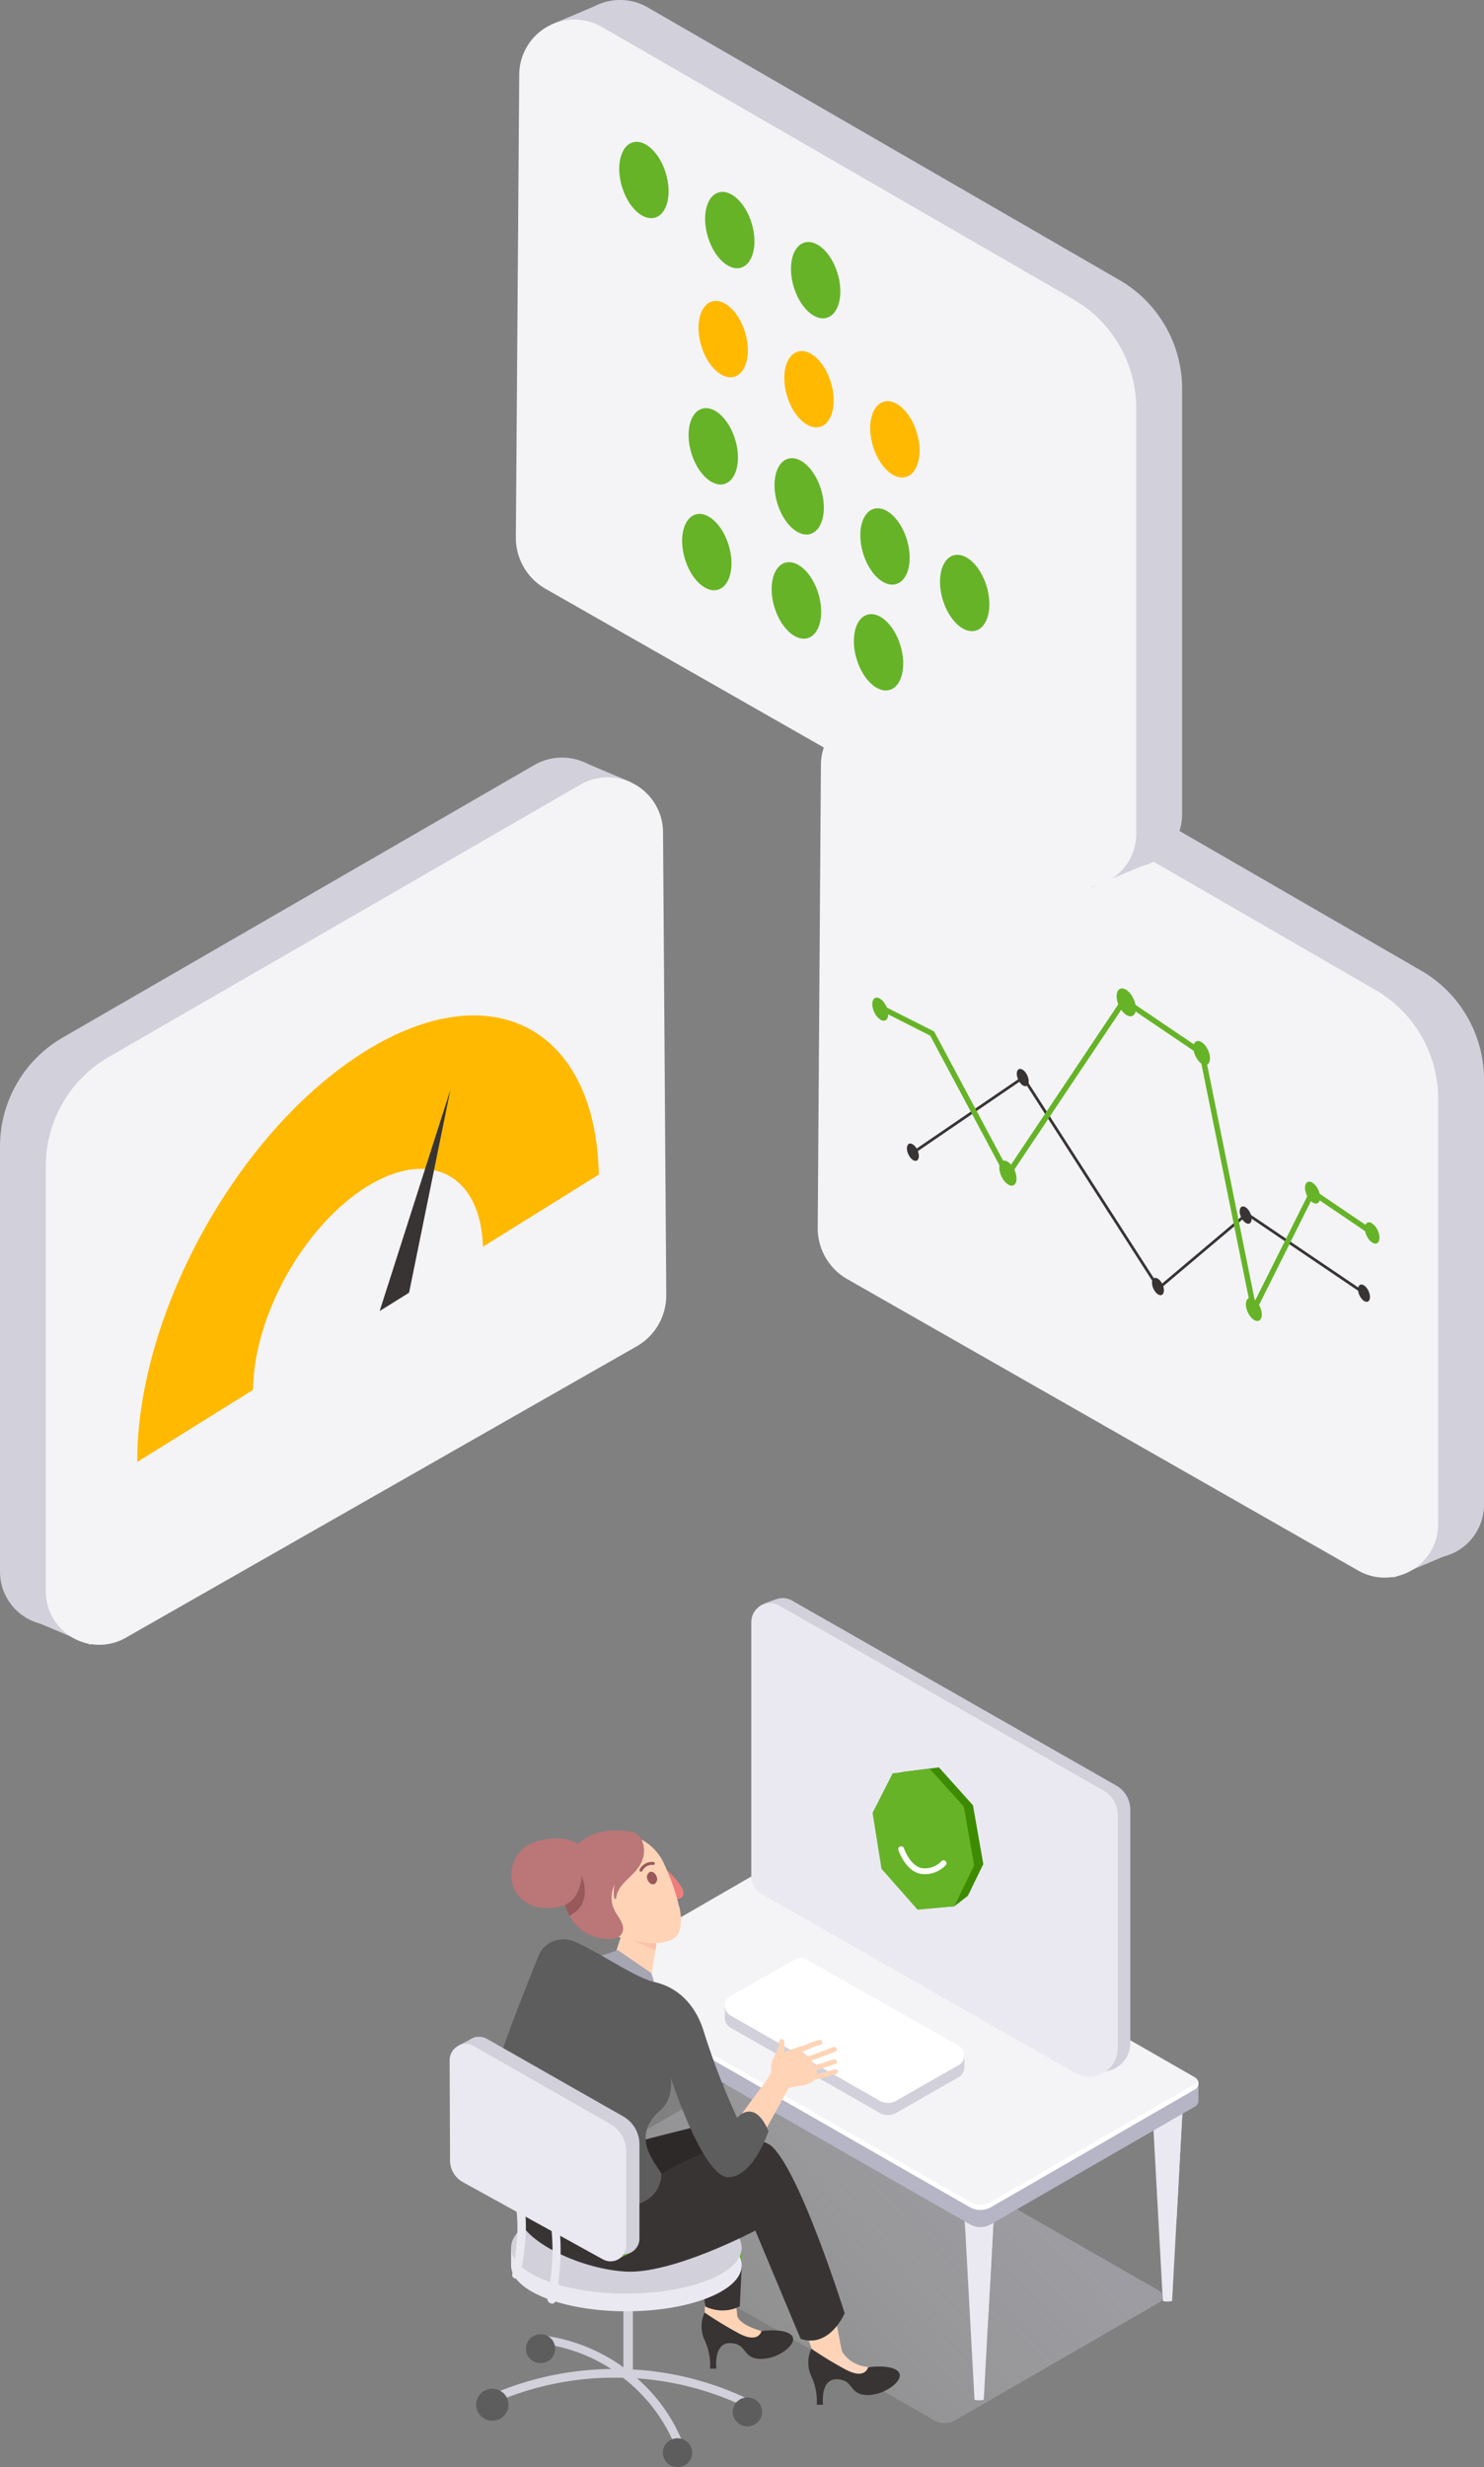 <svg xmlns="http://www.w3.org/2000/svg" xmlns:xlink="http://www.w3.org/1999/xlink" viewBox="0 0 274.36 455.8"><rect x="0" y="0" width="274.36" height="455.8" fill="#808080" stroke="none"/><defs><style>.cls-1{fill:#d1d0db;}.cls-2{fill:#f4f4f6;}.cls-19,.cls-21,.cls-3{fill:none;stroke-linecap:round;stroke-linejoin:round;}.cls-3{stroke:#393434;stroke-width:0.51px;}.cls-4{fill:#ffd4b6;}.cls-5{opacity:0.46;fill:url(#linear-gradient);}.cls-6{fill:#b6b5c6;}.cls-7{fill:#eae9f1;}.cls-8{fill:#fff;}.cls-9{fill:#393434;}.cls-10{fill:#a6a5b2;}.cls-11{fill:#66b328;}.cls-12{fill:#ec7e7d;}.cls-13{fill:#99595b;}.cls-14{fill:#2e2929;}.cls-15{fill:#5d5d5d;}.cls-16{fill:#f9c2a8;}.cls-17{fill:#bb7678;}.cls-18{fill:#3c8b00;}.cls-19{stroke:#fff;stroke-width:1.08px;}.cls-20{fill:#ffb900;}.cls-21{stroke:#66b328;stroke-width:1.01px;}</style><linearGradient id="linear-gradient" x1="61.51" y1="432.43" x2="-31.7" y2="518.92" gradientTransform="translate(133.23 -51.98)" gradientUnits="userSpaceOnUse"><stop offset="0.07" stop-color="#bdbdcc"/><stop offset="0.76" stop-color="#f5f5f7" stop-opacity="0.11"/></linearGradient></defs><title>metr_Ресурс 3</title><g id="Слой_2" data-name="Слой 2"><g id="Слой_2-2" data-name="Слой 2"><polygon class="cls-1" points="107.48 140.62 116.7 144.53 111.02 146.78 107.48 140.62"/><polygon class="cls-1" points="4.82 298.87 16.71 303.87 20.85 294.45 7.32 288.33 4.82 298.87"/><path class="cls-1" d="M0,211.73V290.5a9.88,9.88,0,0,0,14.81,8.44l94.39-53.79a10.88,10.88,0,0,0,5.51-9.5l-.6-85.67a10.21,10.21,0,0,0-15.37-8.62L11.67,191.64A23.23,23.23,0,0,0,0,211.73Z"/><path class="cls-2" d="M8.47,215.34v78.77a9.88,9.88,0,0,0,14.81,8.44l94.39-53.8a10.85,10.85,0,0,0,5.51-9.49l-.6-85.67A10.21,10.21,0,0,0,107.22,145L20.15,195.25A23.22,23.22,0,0,0,8.47,215.34Z"/><polygon class="cls-1" points="166.88 128.21 157.66 132.12 163.34 134.37 166.88 128.21"/><polygon class="cls-1" points="269.53 286.46 257.64 291.46 253.51 282.05 267.03 275.92 269.53 286.46"/><path class="cls-1" d="M274.36,199.33V278.1a9.87,9.87,0,0,1-14.81,8.43l-94.39-53.79a10.85,10.85,0,0,1-5.51-9.49l.6-85.67A10.2,10.2,0,0,1,175.61,129l87.07,50.28A23.25,23.25,0,0,1,274.36,199.33Z"/><path class="cls-2" d="M265.88,202.93V281.7a9.87,9.87,0,0,1-14.8,8.44l-94.39-53.8a10.82,10.82,0,0,1-5.51-9.49l.59-85.67a10.22,10.22,0,0,1,15.37-8.63l87.07,50.29A23.21,23.21,0,0,1,265.88,202.93Z"/><polygon class="cls-1" points="111.07 0.66 101.85 4.57 107.53 6.82 111.07 0.66"/><polygon class="cls-1" points="213.72 158.91 201.83 163.9 197.7 154.49 211.22 148.36 213.72 158.91"/><path class="cls-1" d="M218.55,71.77v78.77A9.88,9.88,0,0,1,203.74,159l-94.39-53.8a10.86,10.86,0,0,1-5.51-9.49l.6-85.67A10.21,10.21,0,0,1,119.8,1.39l87.07,50.29A23.23,23.23,0,0,1,218.55,71.77Z"/><path class="cls-2" d="M210.07,75.38v78.77a9.86,9.86,0,0,1-14.8,8.43l-94.39-53.79a10.85,10.85,0,0,1-5.51-9.49L96,13.63A10.2,10.2,0,0,1,111.33,5L198.4,55.28A23.24,23.24,0,0,1,210.07,75.38Z"/><polyline class="cls-3" points="168.87 212.91 189.18 199.06 214.21 238 230.53 224.25 252.18 238.89"/><path class="cls-4" d="M140.81,430.65s-4.35-1.11-4.53-3-.38-3.05-.38-3.05l-5.6.87v3.28s8.21,5.58,9.49,4.52A3,3,0,0,0,140.81,430.65Z"/><path class="cls-4" d="M161.83,437.21a6.15,6.15,0,0,1-6.46-3.3l-3.28,3.38,7.84,3.38Z"/><path class="cls-5" d="M172.84,447.21l-71.31-40.84a1.46,1.46,0,0,1,0-2.54L139.39,382a3.16,3.16,0,0,1,3,0l71.92,41.21a1.26,1.26,0,0,1,0,2.17l-37.86,21.84A3.92,3.92,0,0,1,172.84,447.21Z"/><polygon class="cls-6" points="221.56 384.95 221.56 388.16 219.28 387.21 219.03 385.94 221.56 384.95"/><path class="cls-7" d="M184.09,402.77l-.28,5.19-1.14,20.81v0l-.79,14.52c0,.09-.38.15-.85.15s-.87-.06-.87-.15l-1.71-31.49-.17-3-.33-6,3.08.46Z"/><path class="cls-7" d="M183.81,408l-1.14,20.81c-.17-3.6-.52-9.76-.88-12.25a6.84,6.84,0,0,0-3.34-4.68l-.17-3,2.44-1.53Z"/><path class="cls-7" d="M218.91,384.51l-.28,5.19-1.14,20.82v0l-.79,14.52c0,.09-.38.16-.86.16s-.86-.07-.86-.16l-1.72-31.49-.17-3-.32-6,3.07.47Z"/><path class="cls-7" d="M218.63,389.7l-1.14,20.82c-.18-3.61-.52-9.77-.89-12.25a6.86,6.86,0,0,0-3.34-4.69l-.17-3,2.45-1.53Z"/><path class="cls-6" d="M179.43,411l-71.31-40.83a1.47,1.47,0,0,1,0-2.55L146,345.79a3.1,3.1,0,0,1,3,0L220.94,387a1.25,1.25,0,0,1,0,2.17L183.08,411A3.93,3.93,0,0,1,179.43,411Z"/><polygon class="cls-6" points="218.07 385.77 218.03 388.99 213.61 389.57 213.61 386.75 218.07 385.77"/><path class="cls-2" d="M179.43,407.79,108.12,367a1.46,1.46,0,0,1,0-2.54L146,342.57a3.16,3.16,0,0,1,3,0l71.92,41.21a1.25,1.25,0,0,1,0,2.17l-37.86,21.84A4,4,0,0,1,179.43,407.79Z"/><path class="cls-8" d="M220.94,386l-37.86,21.84a4,4,0,0,1-3.65,0L108.12,367a1.46,1.46,0,0,1-.65-1.76,1.54,1.54,0,0,0,.65.77l71.31,40.83a3.93,3.93,0,0,0,3.65,0L220.94,385a1.27,1.27,0,0,0,.52-.61A1.29,1.29,0,0,1,220.94,386Z"/><path class="cls-9" d="M130.11,423.73l.25,2.37a7.25,7.25,0,0,0,6.41,0l.36-7.27Z"/><polygon class="cls-1" points="178.3 382.1 178.3 379.6 176.51 379.33 177.05 382.67 178.3 382.1"/><polygon class="cls-1" points="134.02 370.7 134.04 373.1 136.57 372.25 134.02 370.7"/><path class="cls-1" d="M177.23,380.19l-28.14-15.92a2.13,2.13,0,0,0-2.1,0L135.09,371a2.07,2.07,0,0,0,0,3.62l27.57,15.74a3.07,3.07,0,0,0,3,0l11.54-6.58A2.07,2.07,0,0,0,177.23,380.19Z"/><path class="cls-8" d="M177.23,377.92,149.09,362a2.13,2.13,0,0,0-2.1,0l-11.9,6.76a2.07,2.07,0,0,0,0,3.62l27.57,15.74a3.07,3.07,0,0,0,3,0l11.54-6.58A2.07,2.07,0,0,0,177.23,377.92Z"/><polygon class="cls-4" points="113.61 361.47 120.4 365.26 121.17 360.31 121.38 359.01 121.43 358.66 115.84 354.49 113.61 361.47"/><path class="cls-10" d="M121,366.78a8.14,8.14,0,0,0-.64-2.3l-6.11-4.19-3.49,1.15Z"/><path class="cls-1" d="M91.46,442.11A57.33,57.33,0,0,1,113,437.66a30.39,30.39,0,0,0-12.31-4.6c-1-.14-.93-1.68.07-1.54a32.4,32.4,0,0,1,14.49,5.82V425.72c0-1.38,1.76-1.27,1.76.1v11.93a56.62,56.62,0,0,1,20.68,5.17c.89.42.43,1.9-.48,1.47a55.51,55.51,0,0,0-19.43-5,31.3,31.3,0,0,1,8.51,12c.36.92-1,1.62-1.4.69a30.44,30.44,0,0,0-9.7-12.79,55.34,55.34,0,0,0-23,4.27C91.24,443.88,90.53,442.5,91.46,442.11Z"/><polygon class="cls-4" points="132.59 422.66 131.78 415.25 125.26 417.09 126.43 424.62 132.59 422.66"/><polygon class="cls-11" points="137.13 415.25 137.13 418.83 135.88 419.78 135.43 417.06 137.13 415.25"/><path class="cls-7" d="M94.49,415.25s0,3.35,0,3.48a6.79,6.79,0,0,0,1.62,1.11c0-.06.48-3.08.48-3.08Z"/><ellipse class="cls-7" cx="115.81" cy="418.52" rx="21.32" ry="8.48"/><ellipse class="cls-1" cx="115.81" cy="415.25" rx="21.32" ry="8.48"/><path class="cls-4" d="M154.48,428.41l.88,4.51.4,2s-1.52,3-4.54,2.41L149,430.82Z"/><path class="cls-7" d="M120.65,366.23l-.25,4.71-1,18.88v0L118.64,403c0,.09-.34.15-.77.15s-.78-.06-.78-.15l-1.56-28.56-.15-2.74-.3-5.48,2.79.42Z"/><path class="cls-7" d="M120.4,370.94l-1,18.88c-.16-3.27-.47-8.86-.8-11.12a6.25,6.25,0,0,0-3-4.25l-.15-2.74,2.21-1.39Z"/><polygon class="cls-11" points="113.15 367.53 113.15 370.59 114.97 370.86 116.93 368.65 113.15 367.53"/><path class="cls-1" d="M143.87,295.37s-3,.77-3.77,1.68,1.88,1.72,1.88,1.72l2.94-.47Z"/><path class="cls-1" d="M141.23,298.69v46.95a3.88,3.88,0,0,0,2,3.37l57.85,33a5.26,5.26,0,0,0,7.89-4.49V334.34a5.16,5.16,0,0,0-2.63-4.49l-59.87-34.13A3.48,3.48,0,0,0,141.23,298.69Z"/><path class="cls-7" d="M138.9,299.64v46.94a3.88,3.88,0,0,0,2,3.37l57.85,33a5.26,5.26,0,0,0,7.89-4.49V335.28a5.17,5.17,0,0,0-2.63-4.49l-59.87-34.13A3.48,3.48,0,0,0,138.9,299.64Z"/><path class="cls-12" d="M124,349.68a2.4,2.4,0,0,0,.4.78,1,1,0,0,0,.77.4,1.47,1.47,0,0,0,.54-.16,1.48,1.48,0,0,0,.43-.27,1,1,0,0,0,.23-.82,2.44,2.44,0,0,0-.29-.82c-.3-.6-2.94-4.16-3.75-3.53S123.74,349,124,349.68Z"/><ellipse class="cls-4" cx="114.06" cy="348.12" rx="9.52" ry="9.4"/><path class="cls-4" d="M122.88,344.6a38,38,0,0,1,2.86,8.5s0,.1,0,.14a5.53,5.53,0,0,1-3.79.27.17.17,0,0,0-.22.22.16.16,0,0,0,.12.19,5.94,5.94,0,0,0,4,.07c0,.15,0,.31,0,.45.09,1.55-.19,2.87-1.11,3.55-3.34,2.5-11.43-.5-11.43-.5S122.81,344.42,122.88,344.6Z"/><path class="cls-4" d="M117,351c-.24,0-.56-.19-.79-.26h0a2.78,2.78,0,0,0-.82-.38,1.48,1.48,0,0,0-1.9.27c-1,1.26.71,3,1.56,3.74a.18.18,0,0,0,.24-.27,5.85,5.85,0,0,1-1.42-1.71,2.55,2.55,0,0,0,.49.55,3.77,3.77,0,0,0,.49.54.18.18,0,0,0,.27,0,.76.76,0,0,0,.18.09.18.18,0,0,0,.27-.17,2.61,2.61,0,0,0-.33-1.09,3.78,3.78,0,0,0,.65.14c.24,0,.31-.33.08-.36a4.15,4.15,0,0,1-.49-.1h.07a.1.1,0,0,0,.07,0h0a.2.2,0,0,0,.25-.09l.19.05c.11,0,.18,0,.21-.13l0-.06.18-.1a.19.19,0,0,0,.1-.1l.08.06a.19.19,0,0,0,.3-.18H117C117.23,351.33,117.21,351,117,351Zm-2.61,1.24a1,1,0,0,1,0-.94.83.83,0,0,0,0,.15A1.32,1.32,0,0,0,114.37,352.23Zm.65.76-.19-.64a2.94,2.94,0,0,1,.28.69Z"/><path class="cls-13" d="M119.71,347.24a1.07,1.07,0,0,1,.45-1.41c.46-.16,1,.22,1.23.85a1.07,1.07,0,0,1-.45,1.41C120.48,348.24,119.93,347.86,119.71,347.24Z"/><path class="cls-13" d="M118.25,345.39a2.56,2.56,0,0,1,2.57-1.4.27.27,0,0,1,.24.31.28.28,0,0,1-.31.24,2,2,0,0,0-2,1.09.21.21,0,0,1-.13.13.25.25,0,0,1-.24,0A.28.28,0,0,1,118.25,345.39Z"/><path class="cls-14" d="M137.39,395.55a5.2,5.2,0,0,0-6.37-3.21c-4.88,1.15-12.8,3.21-12.8,3.21V403l9.59,1.15Z"/><path class="cls-9" d="M156.16,427.37s-2.79,6.55-8.15,4.71l-8.37-20s-15.37,8.15-24.09,7.58-18.86-5.75-19.67-10.11,0-11,0-11l26.42,3s15.94-9.31,20.48-4.94C148.14,401.75,156.16,427.37,156.16,427.37Z"/><path class="cls-4" d="M141.87,384.13c.2-.42.44-.88.71-1.35a4.89,4.89,0,0,1,.2-2.14,24.85,24.85,0,0,0,1.25-2.76,2.5,2.5,0,0,0-.05-.29.38.38,0,0,1,.06-.35.47.47,0,0,1,.92-.18,2.17,2.17,0,0,1,0,.8,5.25,5.25,0,0,1,.05,1.31,21.18,21.18,0,0,1,3.49-1.21,16.9,16.9,0,0,1,2.95-1.09.46.46,0,0,1,.2.9,15.75,15.75,0,0,0-2.61,1,.49.49,0,0,1-.26.12h0l-.43.19a4.92,4.92,0,0,1,1.07.86l4.62-1.74c.56-.21,1,.61.42.82l-4.42,1.67a5.71,5.71,0,0,1,.56.88c1.16-.35,2.31-.71,3.45-1.11.56-.2,1,.63.42.83-1.17.4-2.34.78-3.53,1.14a2.41,2.41,0,0,1,.09.75c1.11-.27,2.22-.56,3.33-.89.58-.16.77.74.19.91-1.3.38-2.61.72-3.93,1l-.14.15a4.72,4.72,0,0,1-2.59,1,13.2,13.2,0,0,0-2.12.46l-4.63,8.42-4-3.73Z"/><path class="cls-15" d="M136.28,391.25s3.13-3.81,5.8,2.47c0,0-2.79,8.5-7.45,8.5S124,383.84,124,383.84s.66,3.77-1.89,6c-5.52,4.78-1.23,9.35.15,11.71,0,0,.46,6.77-9.31,6.09s-18.51-5.17-18.39-10.8,0-10.23,0-10.23-3.49-.92-2.44-5.28,7.68-20.56,7.68-20.56a5.1,5.1,0,0,1,6.4-2.07c4.19,1.72,11.17,6.66,14.78,7.47s7.28,3.36,9.09,9A130.25,130.25,0,0,0,136.28,391.25Z"/><polygon class="cls-11" points="116.63 416.15 113.62 417.67 112.69 413.44 116.63 416.15"/><polygon class="cls-1" points="88.02 376.26 84.58 377.99 88.37 380.7 88.02 376.26"/><path class="cls-1" d="M118.22,396.14v17.45a2.9,2.9,0,0,1-4.32,2.5L88.05,401.85a4.65,4.65,0,0,1-2.41-4l-.07-18.6A3,3,0,0,1,90,376.65L115.22,391A5.92,5.92,0,0,1,118.22,396.14Z"/><path class="cls-7" d="M115.78,397.45V414.9a2.9,2.9,0,0,1-4.32,2.5L85.61,403.16a4.63,4.63,0,0,1-2.41-4l-.07-18.6A3,3,0,0,1,87.6,378l25.17,14.35A5.93,5.93,0,0,1,115.78,397.45Z"/><path class="cls-7" d="M101.7,404.42c2.56,6.65,2.27,13.74,1,20.62-.18,1-1.67.5-1.49-.47,1.23-6.44,1.53-13.23-.87-19.45C100,404.2,101.34,403.49,101.7,404.42Z"/><path class="cls-7" d="M94.39,400.7c3.88,5.86,3,13,1.88,19.55-.16,1-1.73.9-1.56-.08,1.09-6.29,2-13.13-1.72-18.77C92.44,400.57,93.84,399.88,94.39,400.7Z"/><ellipse class="cls-15" cx="91.02" cy="444.26" rx="2.99" ry="2.95"/><ellipse class="cls-15" cx="99.94" cy="433.91" rx="2.71" ry="2.67"/><ellipse class="cls-15" cx="125.26" cy="453.13" rx="2.71" ry="2.67"/><ellipse class="cls-15" cx="138.18" cy="445.58" rx="2.71" ry="2.67"/><path class="cls-16" d="M116.49,358.23l4.68,2.08.21-1.3A13.17,13.17,0,0,1,116.49,358.23Z"/><path class="cls-9" d="M150,433.91a6.08,6.08,0,0,0,0,5.11,10.73,10.73,0,0,1,1,5.24h1.16s-.58-4.8,2.59-4.7,2.14,2.85,5.57,2.91,7.11-2.94,5.75-4.34-5.57-.8-5.57-.8-.51,2.4-4.2.41A70.44,70.44,0,0,1,150,433.91Z"/><path class="cls-9" d="M130.27,427.23a6.08,6.08,0,0,0,0,5.11,10.69,10.69,0,0,1,1,5.25h1.17s-.59-4.81,2.59-4.71,2.13,2.85,5.56,2.92,7.11-2.94,5.76-4.35-5.57-.8-5.57-.8-.51,2.4-4.2.42A69,69,0,0,1,130.27,427.23Z"/><path class="cls-4" d="M125.58,352.27a12,12,0,0,1,.32,2.79c-.08,1-4.23.48-4.23.48L120.4,353Z"/><path class="cls-17" d="M118.13,344.84c-1.25,2-4,3.3-4.21,5.84,0,.17-.32.19-.35,0a5.7,5.7,0,0,1,.1-2.57,5.26,5.26,0,0,0,0,4.92c.67,1.25,2.28,2.94,1.13,4.41-.84,1.07-2.81.84-4,.59a8.42,8.42,0,0,1-4.11-2.2,8,8,0,0,1-1.4-1.92,11.32,11.32,0,0,1-.78-2,0,0,0,0,0,0,0c-.34.12-.69.23-1,.32a8.65,8.65,0,0,1-3.29.22A6.44,6.44,0,0,1,95,348.93a6.71,6.71,0,0,1,1.27-7c1.73-1.74,4.5-2.35,6.88-2.3a8.15,8.15,0,0,1,3.71,1,10.43,10.43,0,0,1,3.55-2,14.07,14.07,0,0,1,5.92-.28,2.68,2.68,0,0,1,1.65.69,2.1,2.1,0,0,1,.54.61l0,0A5,5,0,0,1,118.13,344.84Z"/><path class="cls-13" d="M105.26,353.92a11.32,11.32,0,0,1-.78-2c1.11-.5,2.73-1.82,3.08-5.34C107.56,346.6,109.83,351.74,105.26,353.92Z"/><polygon class="cls-18" points="163.02 334.66 164.67 345.01 171.34 352.57 176.43 352.18 178.94 350.24 181.79 344.38 179.88 333.52 173.59 326.52 166.72 327.38 163.02 334.66"/><polygon class="cls-11" points="161.32 334.91 162.97 345.25 169.64 352.81 176.43 352.18 180.1 344.62 178.19 333.77 171.89 326.77 165.03 327.62 161.32 334.91"/><path class="cls-19" d="M174.44,344.22a4.71,4.71,0,0,1-4.25,1.41c-2.44-.58-3.58-4-3.58-4"/><path class="cls-20" d="M67.48,194.24C44.06,208.82,25.3,242.67,25.37,270.1l21.42-13.33c.09-13.61,9.39-30.3,21-37.52S88.9,217,89.29,230.33L110.71,217C110.16,189.87,90.9,179.67,67.48,194.24Z"/><polygon class="cls-9" points="70.19 242.21 83.27 201.33 75.63 238.82 70.19 242.21"/><polyline class="cls-21" points="253.69 227.73 242.63 220.24 231.8 241.9 222.23 194.57 207.83 184.83 186.28 217.03 172.34 190.95 162.74 186.09"/><ellipse class="cls-11" cx="231.81" cy="241.9" rx="1.24" ry="2.28" transform="translate(-79.64 118.41) rotate(-24.59)"/><ellipse class="cls-9" cx="252.18" cy="238.89" rx="0.93" ry="1.71" transform="translate(-76.54 126.62) rotate(-24.59)"/><ellipse class="cls-11" cx="253.69" cy="227.77" rx="1.14" ry="2.1" transform="translate(-71.78 126.24) rotate(-24.59)"/><ellipse class="cls-11" cx="242.67" cy="220.31" rx="1.18" ry="2.16" transform="translate(-69.67 120.98) rotate(-24.59)"/><ellipse class="cls-9" cx="230.3" cy="224.46" rx="0.93" ry="1.71" transform="translate(-72.52 116.21) rotate(-24.59)"/><ellipse class="cls-9" cx="214.09" cy="237.66" rx="0.93" ry="1.71" transform="translate(-79.49 110.66) rotate(-24.59)"/><ellipse class="cls-9" cx="168.78" cy="212.85" rx="0.93" ry="1.71" transform="translate(-73.27 89.55) rotate(-24.59)"/><ellipse class="cls-11" cx="222.17" cy="194.53" rx="1.29" ry="2.37" transform="translate(-60.8 110.1) rotate(-24.59)"/><ellipse class="cls-11" cx="208.22" cy="185.17" rx="1.5" ry="2.75" transform="translate(-58.17 103.45) rotate(-24.59)"/><ellipse class="cls-11" cx="162.74" cy="186.43" rx="1.24" ry="2.28" transform="translate(-62.82 84.64) rotate(-24.59)"/><ellipse class="cls-11" cx="186.35" cy="216.72" rx="1.34" ry="2.47" transform="translate(-73.29 97.21) rotate(-24.59)"/><ellipse class="cls-9" cx="189.09" cy="199.06" rx="0.93" ry="1.71" transform="translate(-65.69 96.75) rotate(-24.59)"/><ellipse class="cls-11" cx="119.05" cy="33.25" rx="4.24" ry="7.25" transform="translate(-4.54 35.49) rotate(-16.64)"/><ellipse class="cls-11" cx="134.92" cy="42.5" rx="4.24" ry="7.25" transform="translate(-6.52 40.42) rotate(-16.64)"/><ellipse class="cls-11" cx="150.8" cy="51.76" rx="4.24" ry="7.25" transform="translate(-8.51 45.35) rotate(-16.64)"/><ellipse class="cls-11" cx="131.87" cy="82.45" rx="4.24" ry="7.25" transform="translate(-18.09 41.22) rotate(-16.64)"/><ellipse class="cls-11" cx="147.75" cy="91.7" rx="4.24" ry="7.25" transform="translate(-20.07 46.15) rotate(-16.64)"/><ellipse class="cls-11" cx="163.62" cy="100.95" rx="4.24" ry="7.25" transform="translate(-22.06 51.09) rotate(-16.64)"/><ellipse class="cls-11" cx="178.35" cy="109.54" rx="4.24" ry="7.25" transform="translate(-23.9 55.67) rotate(-16.64)"/><ellipse class="cls-11" cx="130.68" cy="101.99" rx="4.24" ry="7.25" transform="translate(-23.74 41.7) rotate(-16.64)"/><ellipse class="cls-11" cx="146.56" cy="111.25" rx="4.24" ry="7.25" transform="matrix(0.96, -0.29, 0.29, 0.96, -25.72, 46.63)"/><ellipse class="cls-11" cx="162.43" cy="120.5" rx="4.24" ry="7.25" transform="translate(-27.71 51.57) rotate(-16.64)"/><ellipse class="cls-20" cx="133.7" cy="62.65" rx="4.24" ry="7.25" transform="translate(-12.34 40.91) rotate(-16.64)"/><ellipse class="cls-20" cx="149.57" cy="71.9" rx="4.24" ry="7.25" transform="translate(-14.33 45.85) rotate(-16.64)"/><ellipse class="cls-20" cx="165.44" cy="81.16" rx="4.24" ry="7.25" transform="translate(-16.31 50.78) rotate(-16.64)"/></g></g></svg>